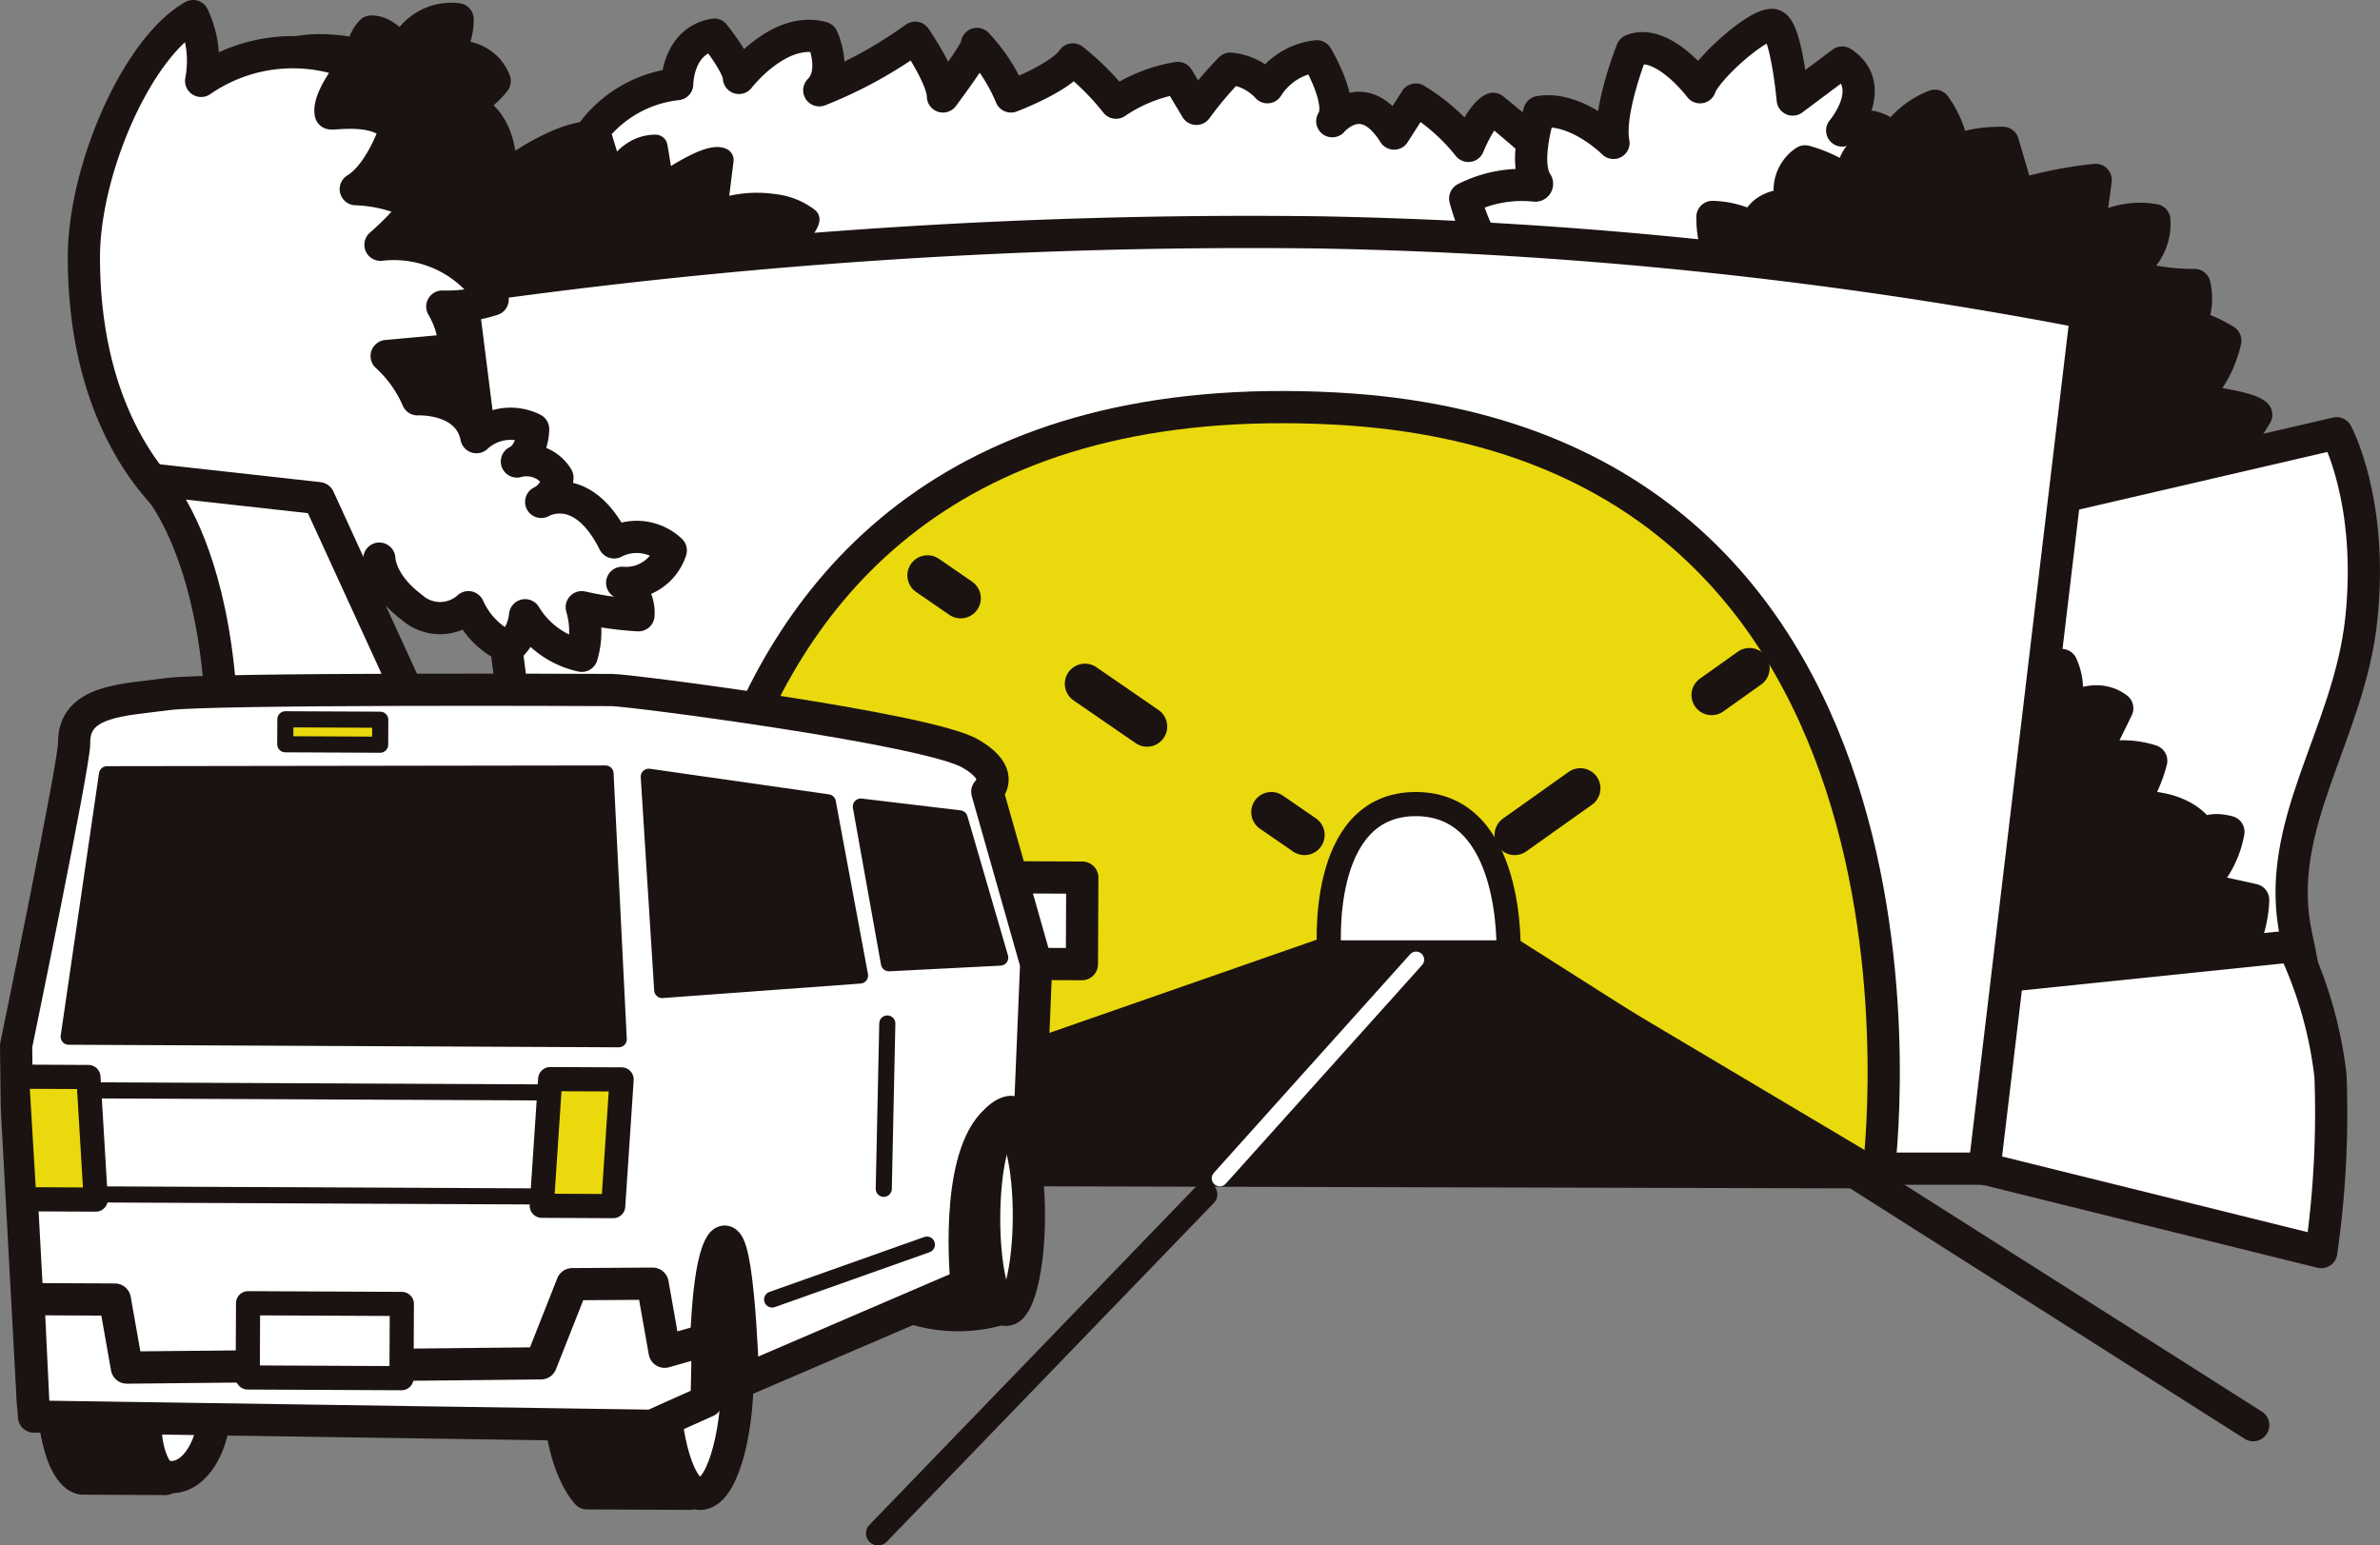 <svg id="グループ_246" data-name="グループ 246" xmlns="http://www.w3.org/2000/svg" xmlns:xlink="http://www.w3.org/1999/xlink" width="147.76" height="95.95" viewBox="0 0 147.76 95.95">
  <rect x="0" y="0" width="147.76" height="95.95" fill="#808080" stroke="none"/>
  <defs>
    <clipPath id="clip-path">
      <rect id="長方形_1168" data-name="長方形 1168" width="147.76" height="95.95" fill="none"/>
    </clipPath>
  </defs>
  <g id="グループ_245" data-name="グループ 245" clip-path="url(#clip-path)">
    <path id="パス_6550" data-name="パス 6550" d="M56.817,2.343s1.726,2.494,1.726,3.645c0,0,2.3-3.069,2.11-3.261a10.815,10.815,0,0,1,2.111,3.261s3.069-1.151,3.838-2.3a16.478,16.478,0,0,1,2.684,2.686,9.6,9.6,0,0,1,3.838-1.535l1.151,1.919a22.68,22.68,0,0,1,2.11-2.494,3.568,3.568,0,0,1,2.3,1.151,4.154,4.154,0,0,1,3.069-1.919s1.727,2.878.959,4.029c0,0,1.919-2.3,3.837.767L87.9,6.18a12.427,12.427,0,0,1,3.263,2.878s.766-1.919,1.534-2.3c0,0,5.756,4.6,6.523,6.523l-2.111,5.947L41.084,21.912,36.864,8.1a7.633,7.633,0,0,1,5.179-2.878s0-2.686,2.3-3.07c0,0,1.534,1.919,1.534,2.686,0,0,2.494-3.261,5.18-2.494,0,0,.96,2.11-.192,3.262a27.129,27.129,0,0,0,5.948-3.262" fill="#fff"/>
    <path id="パス_6551" data-name="パス 6551" d="M56.817,2.343s1.726,2.494,1.726,3.645c0,0,2.3-3.069,2.11-3.261a10.815,10.815,0,0,1,2.111,3.261s3.069-1.151,3.838-2.3a16.478,16.478,0,0,1,2.684,2.686,9.6,9.6,0,0,1,3.838-1.535l1.151,1.919a22.68,22.68,0,0,1,2.11-2.494,3.568,3.568,0,0,1,2.3,1.151,4.154,4.154,0,0,1,3.069-1.919s1.727,2.878.959,4.029c0,0,1.919-2.3,3.837.767L87.9,6.18a12.427,12.427,0,0,1,3.263,2.878s.766-1.919,1.534-2.3c0,0,5.756,4.6,6.523,6.523l-2.111,5.947L41.084,21.912,36.864,8.1a7.633,7.633,0,0,1,5.179-2.878s0-2.686,2.3-3.07c0,0,1.534,1.919,1.534,2.686,0,0,2.494-3.261,5.18-2.494,0,0,.96,2.11-.192,3.262A27.129,27.129,0,0,0,56.817,2.343Z" fill="none" stroke="#1b1311" stroke-linecap="round" stroke-linejoin="round" stroke-width="2"/>
    <path id="パス_6552" data-name="パス 6552" d="M95.306,11.524a7.762,7.762,0,0,0-4.34.8s.768,3.069,1.919,3.453c0,0-5.948.576-7.482,2.878l33,1.918,2.3-8.825a5.94,5.94,0,0,0-1.919-3.837,2.935,2.935,0,0,0-.767,1.918s-.576-2.877-3.646-1.726c0,0,2.3-2.686,0-4.221L111.3,6.18s-.384-4.22-1.151-4.6-4.221,2.686-4.605,3.837c0,0-2.3-3.07-4.221-2.3,0,0-1.534,3.837-1.151,5.755,0,0-2.3-2.3-4.6-1.918,0,0-1.032,3.1-.165,4.4a.11.11,0,0,1-.1.174" fill="#fff"/>
    <path id="パス_6553" data-name="パス 6553" d="M95.306,11.524a7.762,7.762,0,0,0-4.34.8s.768,3.069,1.919,3.453c0,0-5.948.576-7.482,2.878l33,1.918,2.3-8.825a5.94,5.94,0,0,0-1.919-3.837,2.935,2.935,0,0,0-.767,1.918s-.576-2.877-3.646-1.726c0,0,2.3-2.686,0-4.221L111.3,6.18s-.384-4.22-1.151-4.6-4.221,2.686-4.605,3.837c0,0-2.3-3.07-4.221-2.3,0,0-1.534,3.837-1.151,5.755,0,0-2.3-2.3-4.6-1.918,0,0-1.032,3.1-.165,4.4A.11.11,0,0,1,95.306,11.524Z" fill="none" stroke="#1b1311" stroke-linecap="round" stroke-linejoin="round" stroke-width="2"/>
    <path id="パス_6554" data-name="パス 6554" d="M109,17.307s-2.686,0-2.686-3.837a5.5,5.5,0,0,1,2.686.767s0-1.534,2.3-1.534a2.159,2.159,0,0,1,.768-2.685,8.629,8.629,0,0,1,3.261,1.725s-1.343-2.494,2.111-2.877a5.362,5.362,0,0,1,2.686-2.3,6.056,6.056,0,0,1,1.151,3.07s.383-.767,3.069-.767l.96,3.262a25.122,25.122,0,0,1,4.8-.96s-.192,1.727-.576,3.645a5.132,5.132,0,0,1,4.221-1.151,3.237,3.237,0,0,1-2.11,3.262,13.589,13.589,0,0,0,4.6.767,3.758,3.758,0,0,1-.384,2.687s.384-.385,2.3.767c0,0-.576,2.877-2.494,3.644,0,0,3.837.385,4.412.96l-2.494,4.028-14.773,3.646Z" fill="#1b1311"/>
    <path id="パス_6555" data-name="パス 6555" d="M109,17.307s-2.686,0-2.686-3.837a5.5,5.5,0,0,1,2.686.767s0-1.534,2.3-1.534a2.159,2.159,0,0,1,.768-2.685,8.629,8.629,0,0,1,3.261,1.725s-1.343-2.494,2.111-2.877a5.362,5.362,0,0,1,2.686-2.3,6.056,6.056,0,0,1,1.151,3.07s.383-.767,3.069-.767l.96,3.262a25.122,25.122,0,0,1,4.8-.96s-.192,1.727-.576,3.645a5.132,5.132,0,0,1,4.221-1.151,3.237,3.237,0,0,1-2.11,3.262,13.589,13.589,0,0,0,4.6.767,3.758,3.758,0,0,1-.384,2.687s.384-.385,2.3.767c0,0-.576,2.877-2.494,3.644,0,0,3.837.385,4.412.96l-2.494,4.028-14.773,3.646Z" fill="none" stroke="#1b1311" stroke-linecap="round" stroke-linejoin="round" stroke-width="2"/>
    <path id="パス_6556" data-name="パス 6556" d="M123.581,31.888,145.069,26.9s2.3,4.221,1.534,11.511-5.563,12.854-4.029,19.761c1.944,8.744,0,14.581-.383,15.348s-18.994-.959-18.994-.959Z" fill="#fff"/>
    <path id="パス_6557" data-name="パス 6557" d="M123.581,31.888,145.069,26.9s2.3,4.221,1.534,11.511-5.563,12.854-4.029,19.761c1.944,8.744,0,14.581-.383,15.348s-18.994-.959-18.994-.959Z" fill="none" stroke="#1b1311" stroke-linecap="round" stroke-linejoin="round" stroke-width="2"/>
    <path id="パス_6558" data-name="パス 6558" d="M123.581,44.167s.576-2.878,4.413-2.878a3.709,3.709,0,0,1,0,3.07s1.918-1.535,3.453-.384c0,0-1.727,3.645-1.919,3.454a5.751,5.751,0,0,1,4.029-.192,8.6,8.6,0,0,1-1.343,2.877s3.454-.383,4.6,1.919c0,0,0-.767,1.535-.384a6.1,6.1,0,0,1-1.919,3.454l3.454.767s0,4.221-3.454,5.372l-12.294,1.9Z" fill="#1b1311"/>
    <path id="パス_6559" data-name="パス 6559" d="M123.581,44.167s.576-2.878,4.413-2.878a3.709,3.709,0,0,1,0,3.07s1.918-1.535,3.453-.384c0,0-1.727,3.645-1.919,3.454a5.751,5.751,0,0,1,4.029-.192,8.6,8.6,0,0,1-1.343,2.877s3.454-.383,4.6,1.919c0,0,0-.767,1.535-.384a6.1,6.1,0,0,1-1.919,3.454l3.454.767s0,4.221-3.454,5.372l-12.294,1.9Z" fill="none" stroke="#1b1311" stroke-linecap="round" stroke-linejoin="round" stroke-width="2"/>
    <path id="パス_6560" data-name="パス 6560" d="M142.383,58.748l-19.151,1.978L123.2,72.561l20.912,5.18a60.731,60.731,0,0,0,.575-10.935,25.675,25.675,0,0,0-2.3-8.058" fill="#fff"/>
    <path id="パス_6561" data-name="パス 6561" d="M142.383,58.748l-19.151,1.978L123.2,72.561l20.912,5.18a60.731,60.731,0,0,0,.575-10.935A25.675,25.675,0,0,0,142.383,58.748Z" fill="none" stroke="#1b1311" stroke-linecap="round" stroke-linejoin="round" stroke-width="2"/>
    <path id="パス_6562" data-name="パス 6562" d="M30.856,10.751l1.64-.82s2.46-1.64,4.1-1.64a5.2,5.2,0,0,0,1.23,3.28s.82-2.46,2.87-2.46l.41,2.46s2.87-2.05,3.69-1.64l-.41,3.28a7.144,7.144,0,0,1,3.691-.41,4.14,4.14,0,0,1,2.05.82s0,.41-1.23,1.64a4.015,4.015,0,0,1,2.05,2.051,2.885,2.885,0,0,1,3.28.82s1.23-1.64,2.46-1.64a1.941,1.941,0,0,1-.41,2.46s1.231-.82,2.051.82A3.467,3.467,0,0,1,61.609,21s-.41,1.23-2.46,1.23c0,0,0-.82-1.64-.82a2.981,2.981,0,0,0,2.05,2.05s2.46,0,3.28,1.64a1.8,1.8,0,0,1-1.23.41s3.12.737,2.995,1.8L40.287,29.2,28.806,22.642Z" fill="#1b1311"/>
    <path id="パス_6563" data-name="パス 6563" d="M30.856,10.751l1.64-.82s2.46-1.64,4.1-1.64a5.2,5.2,0,0,0,1.23,3.28s.82-2.46,2.87-2.46l.41,2.46s2.87-2.05,3.69-1.64l-.41,3.28a7.144,7.144,0,0,1,3.691-.41,4.14,4.14,0,0,1,2.05.82s0,.41-1.23,1.64a4.015,4.015,0,0,1,2.05,2.051,2.885,2.885,0,0,1,3.28.82s1.23-1.64,2.46-1.64a1.941,1.941,0,0,1-.41,2.46s1.231-.82,2.051.82A3.467,3.467,0,0,1,61.609,21s-.41,1.23-2.46,1.23c0,0,0-.82-1.64-.82a2.981,2.981,0,0,0,2.05,2.05s2.46,0,3.28,1.64a1.8,1.8,0,0,1-1.23.41s3.12.737,2.995,1.8L40.287,29.2,28.806,22.642Z" fill="none" stroke="#1b1311" stroke-linecap="round" stroke-linejoin="round" stroke-width="1.5"/>
    <path id="パス_6564" data-name="パス 6564" d="M14.225,23.447c-1.151.767-.767,1.535-.767,1.535a22.634,22.634,0,0,0,6.523.767c4.22,0,4.6-1.535,4.6-1.535a7.248,7.248,0,0,0,2.3,1.535,2.955,2.955,0,0,0,2.3-.383c-.384.383,0,1.151,0,1.151a5.325,5.325,0,0,0,2.3-1.134,1.424,1.424,0,0,0,.385,1.517,2.355,2.355,0,0,0,2.11-1.343l8.231-.909c-2.321-4.17-5.353-3.12-5.353-3.12-1.535-3.453-4.988-1.918-4.988-1.918a2.792,2.792,0,0,0-1.919-1.919,2.384,2.384,0,0,0,3.07-1.918c.767-2.686-1.919-4.988-1.919-4.988,0-4.221-2.686-4.221-2.686-4.221a4.151,4.151,0,0,0,2.3-1.535c-.767-1.918-3.069-1.535-3.069-1.535a3.789,3.789,0,0,0,.767-2.3,3.18,3.18,0,0,0-3.453,2.3S24.2,1.959,23.05,1.959c0,0-.767.768-.383,1.535,0,0-3.262-.959-5.564.192,0,0,.767,2.686,1.535,2.3,0,0-6.715,1.343-6.715,2.878,0,0,.383.384,1.151,0a4.323,4.323,0,0,0-1.535,1.919,2.645,2.645,0,0,0,1.919,1.151,2.522,2.522,0,0,0-.768,2.686c.384,1.918,1.535,1.918,1.535,1.918s-3.07,1.535-2.686,4.221a2.837,2.837,0,0,0,2.686,2.686" fill="#1b1311"/>
    <path id="パス_6565" data-name="パス 6565" d="M14.225,23.447c-1.151.767-.767,1.535-.767,1.535a22.634,22.634,0,0,0,6.523.767c4.22,0,4.6-1.535,4.6-1.535a7.248,7.248,0,0,0,2.3,1.535,2.955,2.955,0,0,0,2.3-.383c-.384.383,0,1.151,0,1.151a5.325,5.325,0,0,0,2.3-1.134,1.424,1.424,0,0,0,.385,1.517,2.355,2.355,0,0,0,2.11-1.343l8.231-.909c-2.321-4.17-5.353-3.12-5.353-3.12-1.535-3.453-4.988-1.918-4.988-1.918a2.792,2.792,0,0,0-1.919-1.919,2.384,2.384,0,0,0,3.07-1.918c.767-2.686-1.919-4.988-1.919-4.988,0-4.221-2.686-4.221-2.686-4.221a4.151,4.151,0,0,0,2.3-1.535c-.767-1.918-3.069-1.535-3.069-1.535a3.789,3.789,0,0,0,.767-2.3,3.18,3.18,0,0,0-3.453,2.3S24.2,1.959,23.05,1.959c0,0-.767.768-.383,1.535,0,0-3.262-.959-5.564.192,0,0,.767,2.686,1.535,2.3,0,0-6.715,1.343-6.715,2.878,0,0,.383.384,1.151,0a4.323,4.323,0,0,0-1.535,1.919,2.645,2.645,0,0,0,1.919,1.151,2.522,2.522,0,0,0-.768,2.686c.384,1.918,1.535,1.918,1.535,1.918s-3.07,1.535-2.686,4.221A2.837,2.837,0,0,0,14.225,23.447Z" fill="none" stroke="#1b1311" stroke-linecap="round" stroke-linejoin="round" stroke-width="2"/>
    <path id="パス_6566" data-name="パス 6566" d="M123.2,72.561H35.521L28.614,17.883A346.07,346.07,0,0,1,81.95,14.429a279.2,279.2,0,0,1,47.579,4.989Z" fill="#fff"/>
    <path id="パス_6567" data-name="パス 6567" d="M123.2,72.561H35.521L28.614,17.883A346.07,346.07,0,0,1,81.95,14.429a279.2,279.2,0,0,1,47.579,4.989Z" fill="none" stroke="#1b1311" stroke-linecap="round" stroke-linejoin="round" stroke-width="2"/>
    <path id="パス_6568" data-name="パス 6568" d="M116.626,72.788s6-45.312-33.717-47.422C36.163,22.882,42.751,72.6,42.751,72.6Z" fill="#ead90d"/>
    <path id="パス_6569" data-name="パス 6569" d="M116.626,72.788s6-45.312-33.717-47.422C36.163,22.882,42.751,72.6,42.751,72.6Z" fill="none" stroke="#1b1311" stroke-linecap="round" stroke-linejoin="round" stroke-width="2"/>
    <path id="パス_6570" data-name="パス 6570" d="M42.751,72.6,82.525,59.131H93.652l22.974,13.657Z" fill="#1b1311"/>
    <path id="パス_6571" data-name="パス 6571" d="M42.751,72.6,82.525,59.131H93.652l22.974,13.657Z" fill="none" stroke="#1b1311" stroke-linecap="round" stroke-linejoin="round" stroke-width="1.5"/>
    <path id="パス_6572" data-name="パス 6572" d="M82.525,59.132s-.767-9.209,5.372-9.209,5.755,9.209,5.755,9.209Z" fill="#fff"/>
    <path id="パス_6573" data-name="パス 6573" d="M82.525,59.132s-.767-9.209,5.372-9.209,5.755,9.209,5.755,9.209Z" fill="none" stroke="#1b1311" stroke-linecap="round" stroke-linejoin="round" stroke-width="1.5"/>
    <line id="線_597" data-name="線 597" x2="2.059" y2="1.418" transform="translate(57.584 35.725)" fill="none" stroke="#1b1311" stroke-linecap="round" stroke-linejoin="round" stroke-width="2.5"/>
    <line id="線_598" data-name="線 598" x2="7.715" y2="5.312" transform="translate(67.358 42.455)" fill="none" stroke="#1b1311" stroke-linecap="round" stroke-linejoin="round" stroke-width="2.5" stroke-dasharray="4.684 9.367"/>
    <line id="線_599" data-name="線 599" x2="2.059" y2="1.418" transform="translate(78.931 50.423)" fill="none" stroke="#1b1311" stroke-linecap="round" stroke-linejoin="round" stroke-width="2.5"/>
    <line id="線_600" data-name="線 600" y1="10.36" x2="14.581" transform="translate(94.036 41.481)" fill="none" stroke="#1b1311" stroke-linecap="round" stroke-linejoin="round" stroke-width="2.5" stroke-dasharray="5 10"/>
    <line id="線_601" data-name="線 601" x1="12.188" y2="13.575" transform="translate(75.73 59.583)" fill="none" stroke="#fff" stroke-linecap="round" stroke-linejoin="round" stroke-width="1"/>
    <line id="線_602" data-name="線 602" x2="46.237" y2="29.354" transform="translate(93.652 59.132)" fill="none" stroke="#1b1311" stroke-linecap="round" stroke-linejoin="round" stroke-width="2"/>
    <line id="線_603" data-name="線 603" x1="75.398" y2="26.284" transform="translate(7.127 59.132)" fill="none" stroke="#1b1311" stroke-linecap="round" stroke-linejoin="round" stroke-width="2"/>
    <line id="線_604" data-name="線 604" x1="20.314" y2="21.038" transform="translate(54.514 74.162)" fill="#fff"/>
    <line id="線_605" data-name="線 605" x1="20.314" y2="21.038" transform="translate(54.514 74.162)" fill="none" stroke="#1b1311" stroke-linecap="round" stroke-linejoin="round" stroke-width="1.5"/>
    <path id="パス_6574" data-name="パス 6574" d="M11.988,1a6.568,6.568,0,0,1,.5,4.022,9.992,9.992,0,0,1,9.551-1.006s-1.708,2.041-1.508,3.016c.022.107,3.016-.5,4.022,1.006,0,0-.9,2.745-2.465,3.706a9.139,9.139,0,0,1,3.47.818c.75.333-1.936,2.635-1.936,2.635a7.177,7.177,0,0,1,6.963,3.4,9.3,9.3,0,0,1-3.125.439,5.434,5.434,0,0,1,.767,2.686l-4.221.384a7.835,7.835,0,0,1,1.919,2.686s3.152-.163,3.655,2.351a3.11,3.11,0,0,1,3.519-.5s0,1.508-1.006,2.011a2.236,2.236,0,0,1,2.514,1A1.785,1.785,0,0,1,33.6,31.162s2.514-1.508,4.525,2.514a3.071,3.071,0,0,1,3.519.5,2.923,2.923,0,0,1-3.017,2.011A2.179,2.179,0,0,1,39.637,38.2a21.014,21.014,0,0,1-3.519-.5,5.309,5.309,0,0,1,0,3.017A5.471,5.471,0,0,1,32.6,38.2a3.112,3.112,0,0,1-1.006,2.011A4.923,4.923,0,0,1,29.08,37.7a2.626,2.626,0,0,1-3.519,0c-2.011-1.508-2.011-3.016-2.011-3.016a2.748,2.748,0,0,1-2.513,2.514s1.508,1.508.5,3.016L11.731,32.08S5.208,27.859,5.208,15.965c0-5.372,3.261-12.954,6.78-14.965" fill="#fff"/>
    <path id="パス_6575" data-name="パス 6575" d="M11.988,1a6.568,6.568,0,0,1,.5,4.022,9.992,9.992,0,0,1,9.551-1.006s-1.708,2.041-1.508,3.016c.022.107,3.016-.5,4.022,1.006,0,0-.9,2.745-2.465,3.706a9.139,9.139,0,0,1,3.47.818c.75.333-1.936,2.635-1.936,2.635a7.177,7.177,0,0,1,6.963,3.4,9.3,9.3,0,0,1-3.125.439,5.434,5.434,0,0,1,.767,2.686l-4.221.384a7.835,7.835,0,0,1,1.919,2.686s3.152-.163,3.655,2.351a3.11,3.11,0,0,1,3.519-.5s0,1.508-1.006,2.011a2.236,2.236,0,0,1,2.514,1A1.785,1.785,0,0,1,33.6,31.162s2.514-1.508,4.525,2.514a3.071,3.071,0,0,1,3.519.5,2.923,2.923,0,0,1-3.017,2.011A2.179,2.179,0,0,1,39.637,38.2a21.014,21.014,0,0,1-3.519-.5,5.309,5.309,0,0,1,0,3.017A5.471,5.471,0,0,1,32.6,38.2a3.112,3.112,0,0,1-1.006,2.011A4.923,4.923,0,0,1,29.08,37.7a2.626,2.626,0,0,1-3.519,0c-2.011-1.508-2.011-3.016-2.011-3.016a2.748,2.748,0,0,1-2.513,2.514s1.508,1.508.5,3.016L11.731,32.08S5.208,27.859,5.208,15.965C5.208,10.593,8.469,3.011,11.988,1Z" fill="none" stroke="#1b1311" stroke-linecap="round" stroke-linejoin="round" stroke-width="2"/>
    <path id="パス_6576" data-name="パス 6576" d="M9.429,29.778l10.36,1.151S34.635,63.323,34.754,63.544l.767,9.017L10.58,77.741s1.067-12.927,1.919-17.65c4.22-23.406-3.07-30.313-3.07-30.313" fill="#fff"/>
    <path id="パス_6577" data-name="パス 6577" d="M9.429,29.778l10.36,1.151S34.635,63.323,34.754,63.544l.767,9.017L10.58,77.741s1.067-12.927,1.919-17.65C16.719,36.685,9.429,29.778,9.429,29.778Z" fill="none" stroke="#1b1311" stroke-linecap="round" stroke-linejoin="round" stroke-width="2"/>
    <path id="パス_6578" data-name="パス 6578" d="M61.932,81.325a9.241,9.241,0,0,1-4.988-.023s-3.437-3.469-.33-11.513a9.378,9.378,0,0,1,2.687-.371c2.686.013,3.448,1.167,3.448,1.167Z" fill="#1b1311"/>
    <path id="パス_6579" data-name="パス 6579" d="M61.932,81.325a9.241,9.241,0,0,1-4.988-.023s-3.437-3.469-.33-11.513a9.378,9.378,0,0,1,2.687-.371c2.686.013,3.448,1.167,3.448,1.167Z" fill="none" stroke="#1b1311" stroke-linecap="round" stroke-linejoin="round" stroke-width="2"/>
    <path id="パス_6580" data-name="パス 6580" d="M63.877,75.578c-.015,3.179-.649,5.753-1.416,5.749s-1.377-2.583-1.362-5.762.648-5.752,1.415-5.749,1.378,2.583,1.363,5.762" fill="#fff"/>
    <path id="パス_6581" data-name="パス 6581" d="M63.877,75.578c-.015,3.179-.649,5.753-1.416,5.749s-1.377-2.583-1.362-5.762.648-5.752,1.415-5.749S63.892,72.4,63.877,75.578Z" fill="none" stroke="#1b1311" stroke-linecap="round" stroke-linejoin="round" stroke-width="2"/>
    <rect id="長方形_1162" data-name="長方形 1162" width="5.372" height="5.905" transform="translate(61.265 59.835) rotate(-89.738)" fill="#fff"/>
    <rect id="長方形_1163" data-name="長方形 1163" width="5.372" height="5.905" transform="translate(61.265 59.835) rotate(-89.738)" fill="none" stroke="#1b1311" stroke-linecap="round" stroke-linejoin="round" stroke-width="2"/>
    <path id="パス_6582" data-name="パス 6582" d="M13.348,87.246c-.011,2.472-1.223,4.471-2.707,4.464s-2.676-2.017-2.665-4.489S9.2,82.75,10.683,82.757s2.676,2.017,2.665,4.489" fill="#fff"/>
    <path id="パス_6583" data-name="パス 6583" d="M13.348,87.246c-.011,2.472-1.223,4.471-2.707,4.464s-2.676-2.017-2.665-4.489S9.2,82.75,10.683,82.757,13.359,84.774,13.348,87.246Z" fill="none" stroke="#1b1311" stroke-linecap="round" stroke-linejoin="round" stroke-width="2"/>
    <path id="パス_6584" data-name="パス 6584" d="M10.257,91.828,5.16,91.8s-1.152.115-1.711-3.25a6.239,6.239,0,0,1,1.026-4.811l5.819.027a7.628,7.628,0,0,0-1.28,4.335c-.014,3.07,1.243,3.723,1.243,3.723" fill="#1b1311"/>
    <path id="パス_6585" data-name="パス 6585" d="M10.257,91.828,5.16,91.8s-1.152.115-1.711-3.25a6.239,6.239,0,0,1,1.026-4.811l5.819.027a7.628,7.628,0,0,0-1.28,4.335C9,91.175,10.257,91.828,10.257,91.828Z" fill="none" stroke="#1b1311" stroke-linecap="round" stroke-linejoin="round" stroke-width="2"/>
    <path id="パス_6586" data-name="パス 6586" d="M42.823,92.747l-6.372-.03s-1.742-1.75-1.721-6.421c.024-5.056,1.784-7.046,1.784-7.046l6.372.029a20.011,20.011,0,0,0-1.854,7.046,12.394,12.394,0,0,0,1.791,6.422" fill="#1b1311"/>
    <path id="パス_6587" data-name="パス 6587" d="M42.823,92.747l-6.372-.03s-1.742-1.75-1.721-6.421c.024-5.056,1.784-7.046,1.784-7.046l6.372.029a20.011,20.011,0,0,0-1.854,7.046A12.394,12.394,0,0,0,42.823,92.747Z" fill="none" stroke="#1b1311" stroke-linecap="round" stroke-linejoin="round" stroke-width="2"/>
    <path id="パス_6588" data-name="パス 6588" d="M45.8,85.279c-.02,4.132-1.066,7.477-2.338,7.471s-2.287-3.36-2.267-7.492,1.065-7.478,2.337-7.472,2.286,3.361,2.268,7.493" fill="#fff"/>
    <path id="パス_6589" data-name="パス 6589" d="M45.8,85.279c-.02,4.132-1.066,7.477-2.338,7.471s-2.287-3.36-2.267-7.492,1.065-7.478,2.337-7.472S45.817,81.147,45.8,85.279Z" fill="none" stroke="#1b1311" stroke-linecap="round" stroke-linejoin="round" stroke-width="2"/>
    <path id="パス_6590" data-name="パス 6590" d="M61.6,69.812c1.578-1.737,2.11-.307,2.221,1.77l.079-1.376.432-10.358L61.295,49.157c.412-.454.757-1.326-1.057-2.373C57.559,45.236,39.153,42.849,38,42.843s-24.94-.115-27.628.256-5.821.356-5.77,3.043C4.628,47.365,1,64.926,1,64.926l.046,3.837,1,18.423,38.625.115,3.151-1.354c-.029-1.959.053-6.944.86-8.54,1.1-2.177,1.422,7.536,1.453,8.311l13.88-5.967c-.052-.458-.7-7.418,1.585-9.939" fill="#fff"/>
    <path id="パス_6591" data-name="パス 6591" d="M61.6,69.812c1.578-1.737,2.11-.307,2.221,1.77l.079-1.376.432-10.358L61.295,49.157c.412-.454.757-1.326-1.057-2.373C57.559,45.236,39.153,42.849,38,42.843s-24.94-.115-27.628.256-5.821.356-5.77,3.043C4.628,47.365,1,64.926,1,64.926l.046,3.837,1,18.423,38.625.115,3.151-1.354c-.029-1.959.053-6.944.86-8.54,1.1-2.177,1.422,7.536,1.453,8.311l13.88-5.967C59.965,79.293,59.312,72.333,61.6,69.812Z" fill="none" stroke="#1b1311" stroke-linecap="round" stroke-linejoin="round" stroke-width="2"/>
    <path id="パス_6592" data-name="パス 6592" d="M1.758,80.661l.35,7.292,38.367.571L43.87,87l.082-3.837-2.688.764L40.516,79.7l-4.988.032-1.941,4.915-25.71.264L7.13,80.687Z" fill="#fff"/>
    <path id="パス_6593" data-name="パス 6593" d="M1.758,80.661l.35,7.292,38.367.571L43.87,87l.082-3.837-2.688.764L40.516,79.7l-4.988.032-1.941,4.915-25.71.264L7.13,80.687Z" fill="none" stroke="#1b1311" stroke-linecap="round" stroke-linejoin="round" stroke-width="2"/>
    <path id="パス_6594" data-name="パス 6594" d="M4.264,64.366l34.149.159-.819-16.5L6.642,48.07Z" fill="#1b1311"/>
    <path id="パス_6595" data-name="パス 6595" d="M4.264,64.366l34.149.159-.819-16.5L6.642,48.07Z" fill="none" stroke="#1b1311" stroke-linecap="round" stroke-linejoin="round" stroke-width="1"/>
    <path id="パス_6596" data-name="パス 6596" d="M40.279,48.226l.834,13.242,12.282-.9-2-10.753Z" fill="#1b1311"/>
    <path id="パス_6597" data-name="パス 6597" d="M40.279,48.226l.834,13.242,12.282-.9-2-10.753Z" fill="none" stroke="#1b1311" stroke-linecap="round" stroke-linejoin="round" stroke-width="1"/>
    <path id="パス_6598" data-name="パス 6598" d="M53.444,50.078l1.745,9.729,6.909-.352L59.58,50.81Z" fill="#1b1311"/>
    <path id="パス_6599" data-name="パス 6599" d="M53.444,50.078l1.745,9.729,6.909-.352L59.58,50.81Z" fill="none" stroke="#1b1311" stroke-linecap="round" stroke-linejoin="round" stroke-width="1"/>
    <line id="線_606" data-name="線 606" x1="0.22" y2="10.265" transform="translate(54.868 63.545)" fill="none" stroke="#1b1311" stroke-linecap="round" stroke-linejoin="round" stroke-width="1"/>
    <rect id="長方形_1164" data-name="長方形 1164" width="4.609" height="9.547" transform="translate(15.38 85.524) rotate(-89.736)" fill="#fff"/>
    <rect id="長方形_1165" data-name="長方形 1165" width="4.609" height="9.547" transform="translate(15.38 85.524) rotate(-89.736)" fill="none" stroke="#1b1311" stroke-linecap="round" stroke-linejoin="round" stroke-width="1.5"/>
    <path id="パス_6600" data-name="パス 6600" d="M4.509,67.691l32.72.152L36.854,74.3,4.745,74.152Z" fill="#fff"/>
    <path id="パス_6601" data-name="パス 6601" d="M4.509,67.691l32.72.152L36.854,74.3,4.745,74.152Z" fill="none" stroke="#1b1311" stroke-linecap="round" stroke-linejoin="round" stroke-width="1"/>
    <path id="パス_6602" data-name="パス 6602" d="M33.635,74.864l4.435.021.523-7.866L34.158,67Z" fill="#ead90d"/>
    <path id="パス_6603" data-name="パス 6603" d="M33.635,74.864l4.435.021.523-7.866L34.158,67Z" fill="none" stroke="#1b1311" stroke-linecap="round" stroke-linejoin="round" stroke-width="1.5"/>
    <path id="パス_6604" data-name="パス 6604" d="M5.945,74.48,1.51,74.459l-.455-7.611,4.435.021Z" fill="#ead90d"/>
    <path id="パス_6605" data-name="パス 6605" d="M5.945,74.48,1.51,74.459l-.455-7.611,4.435.021Z" fill="none" stroke="#1b1311" stroke-linecap="round" stroke-linejoin="round" stroke-width="1.5"/>
    <rect id="長方形_1166" data-name="長方形 1166" width="1.551" height="5.891" transform="translate(17.71 46.21) rotate(-89.737)" fill="#ead90d"/>
    <rect id="長方形_1167" data-name="長方形 1167" width="1.551" height="5.891" transform="translate(17.71 46.21) rotate(-89.737)" fill="none" stroke="#1b1311" stroke-linecap="round" stroke-linejoin="round" stroke-width="1"/>
    <line id="線_607" data-name="線 607" y1="3.409" x2="9.608" transform="translate(47.937 77.275)" fill="none" stroke="#1b1311" stroke-linecap="round" stroke-linejoin="round" stroke-width="1"/>
  </g>
</svg>
